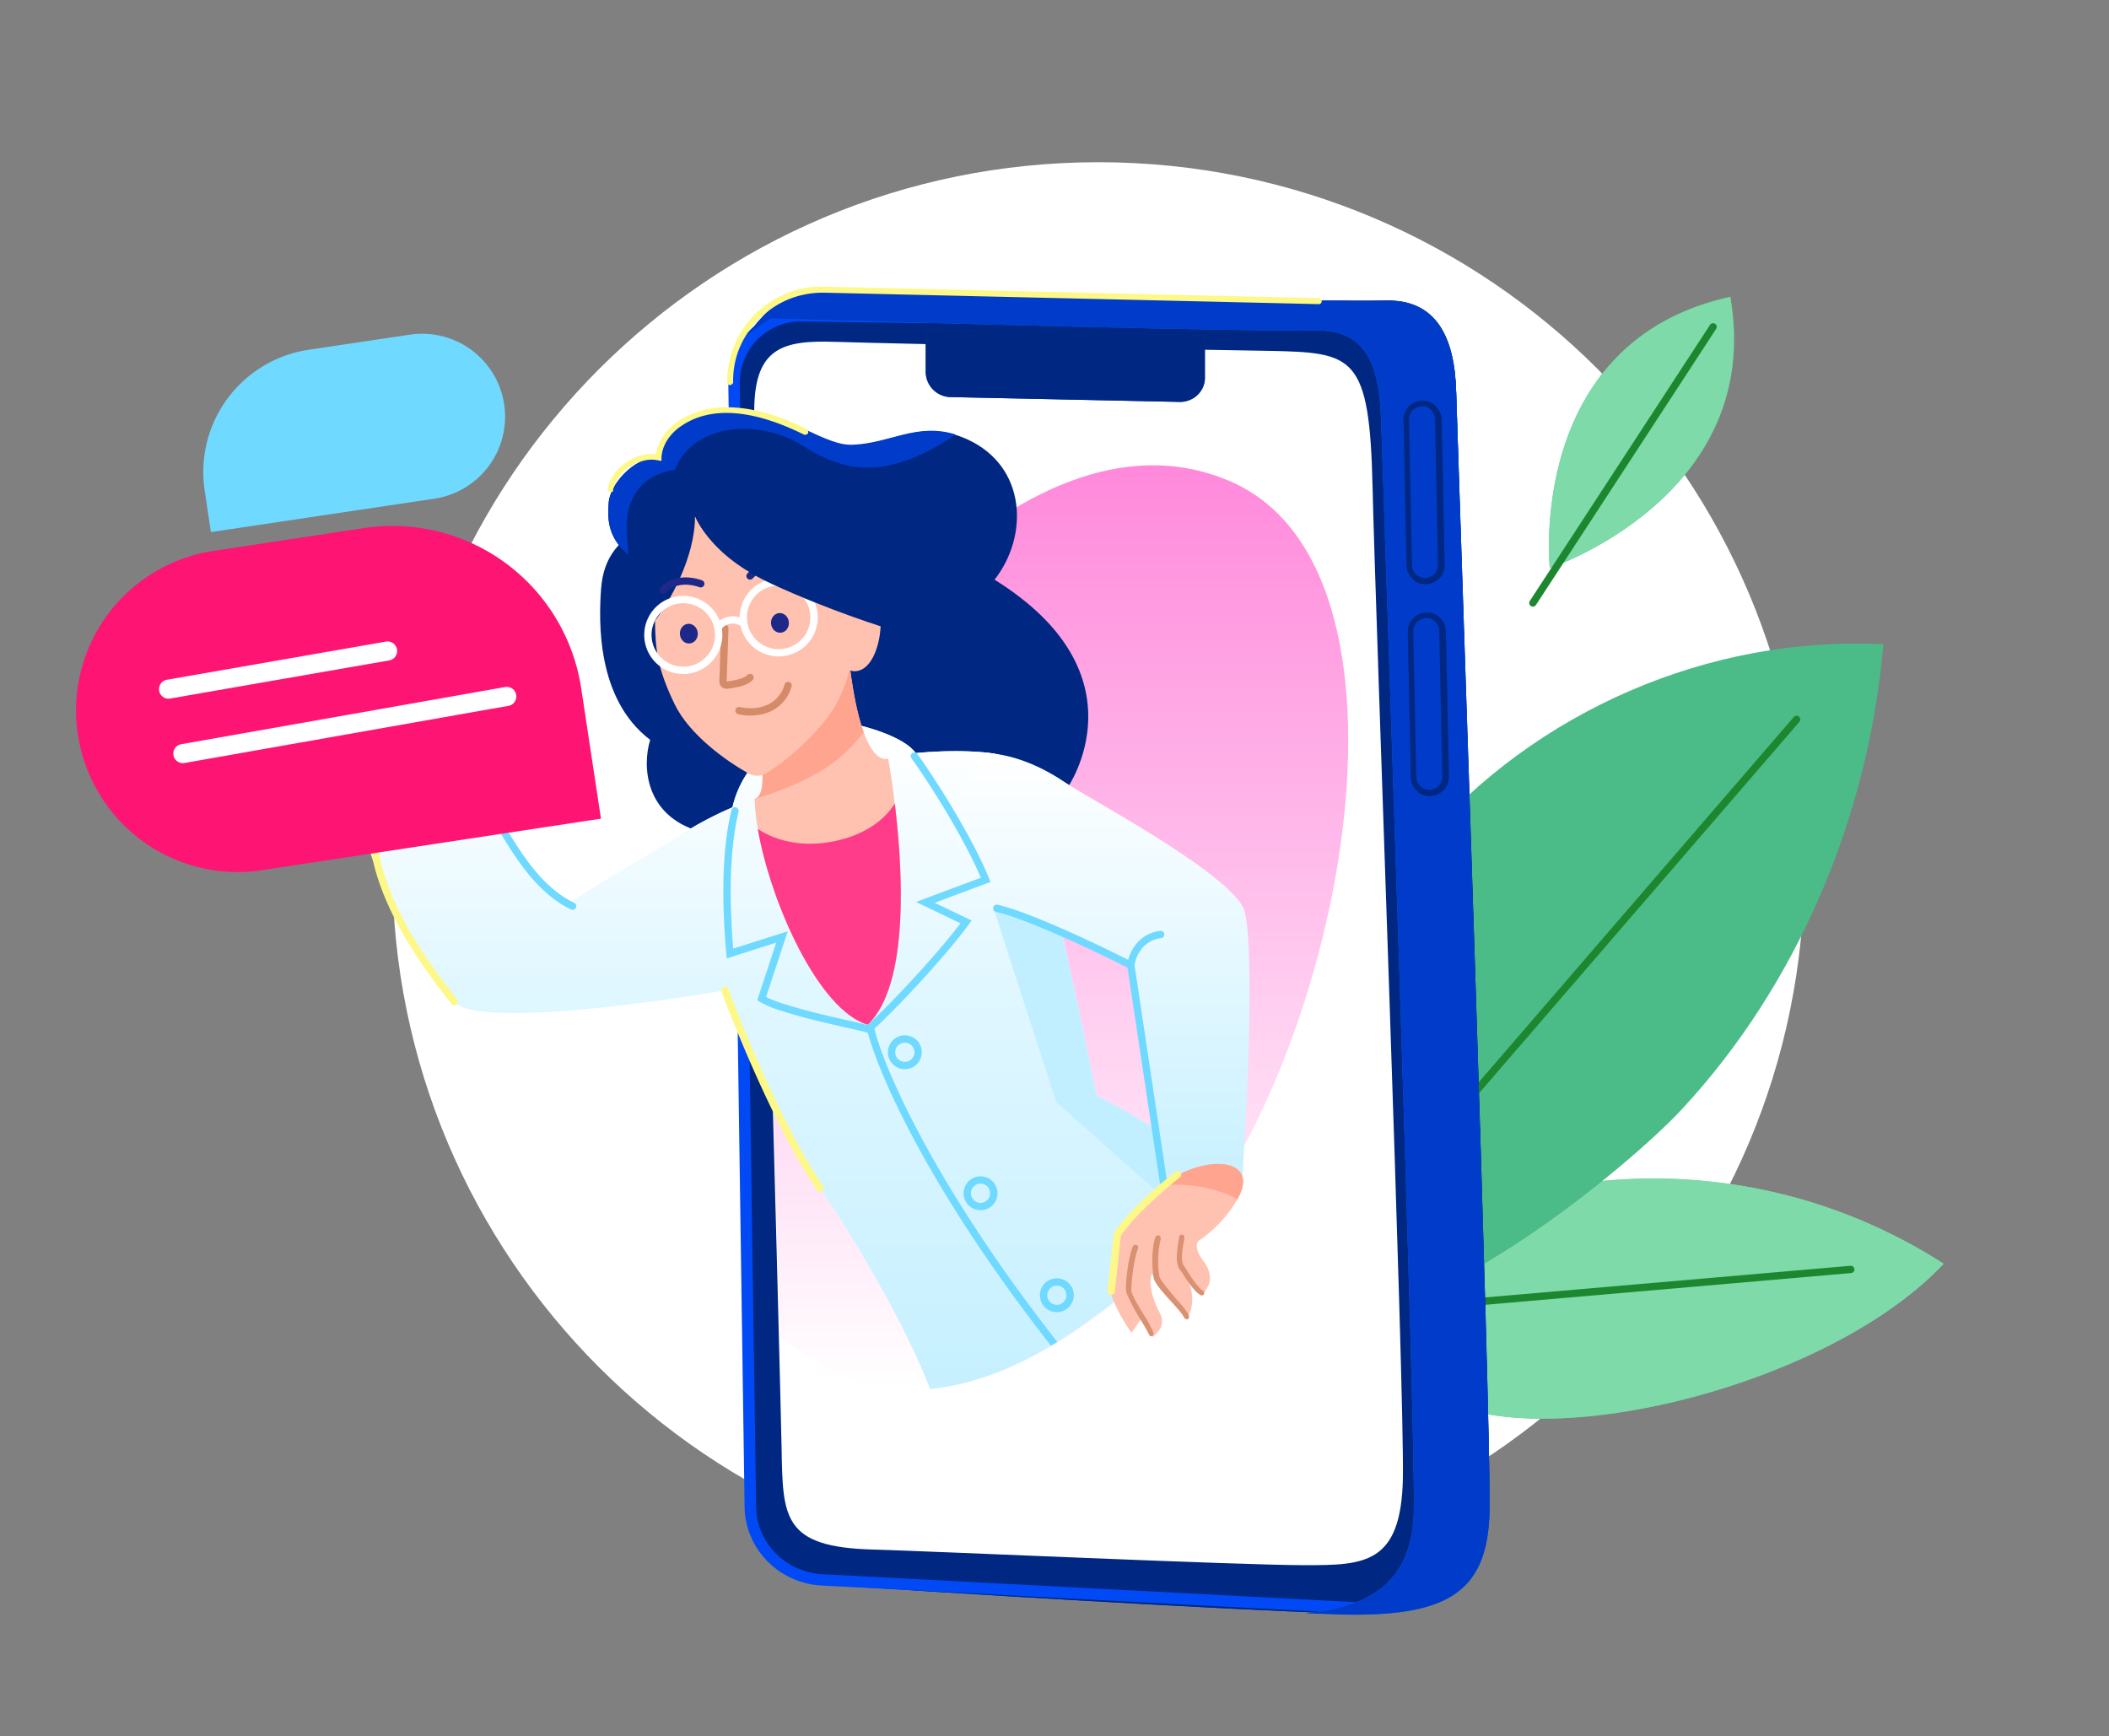 <?xml version="1.0" encoding="UTF-8"?> <svg xmlns:xlink="http://www.w3.org/1999/xlink" xmlns="http://www.w3.org/2000/svg" width="351" height="289" fill="none"><rect width="100%" height="100%" fill="#808080" stroke="none"/> <path fill="#fff" d="M300.3 144.5c0 64.9-52.6 117.5-117.5 117.5S65.3 209.4 65.3 144.5 117.9 27 182.8 27s117.5 52.6 117.5 117.5Z"></path> <path fill="url(#paint0_linear_3131_3778)" d="M323.47 210.34a89.25 89.25 0 0 0-71.22-11.19c-3.06.76-6.3 1.91-8.95 3.84-4.79 3.36-7.74 9.06-9.41 14.63-8.98 30.72 64.25 19.63 89.58-7.28Z"></path> <path fill="#7EDAA8" d="M323.47 210.34a89.25 89.25 0 0 0-71.22-11.19c-3.06.76-6.3 1.91-8.95 3.84-4.79 3.36-7.74 9.06-9.41 14.63-8.98 30.72 64.25 19.63 89.58-7.28Z"></path> <path fill="#4BBB87" d="M280.02 184.51c19-20.5 30.97-48.4 33.43-77.28-28.86-1.47-57.96 11.04-76.84 33.22-11.16 12.95-34.83 52.66-24.5 71.98 11.4 21.58 58.34-17.46 67.91-27.92Z"></path> <path fill="#1C872F" fill-rule="evenodd" d="M299.4 119.28c.26.22.29.6.07.86l-65.7 76.18a.61.61 0 1 1-.93-.8l65.7-76.18c.22-.26.61-.28.86-.06ZM308.63 211.23a.6.6 0 0 1-.55.66l-78.75 6.83a.61.61 0 1 1-.1-1.22l78.74-6.82c.34-.03.63.22.66.55Z" clip-rule="evenodd"></path> <path fill="#0037B8" d="M141.67 48.02c13.6.5 75.08 2.3 89.2 2 8.06-.1 11.28 5.98 11.48 15.27.7 22.07 5.85 171.65 5.55 185.93-.3 14.28-7.87 17.77-25.5 17.27-17.64-.5-67.43-3.5-82.34-4.59-14.92-1.1-14.41-6.69-14.72-18.27-.3-11.59-3.02-167.16-3.22-178.74-.2-11.59 5.94-19.37 19.55-18.87Z"></path> <path fill="#002782" d="M141.67 48.02c13.6.5 75.08 2.3 89.2 2 8.06-.1 11.28 5.98 11.48 15.27.7 22.07 5.85 171.65 5.55 185.93-.3 14.28-7.87 17.77-25.5 17.27-17.64-.5-67.43-3.5-82.34-4.59-14.92-1.1-14.41-6.69-14.72-18.27-.3-11.59-3.02-167.16-3.22-178.74-.2-11.59 5.94-19.37 19.55-18.87Z"></path> <path fill="#0049F5" d="m226.32 268.6-89.6-4.7c-7.15-.4-12.8-6.19-12.8-13.28l-2.71-186.93c0-3.3 1.2-6.39 3.53-8.68 2.31-2.3 5.54-3.6 8.76-3.5l22.07.3v2l-22.07-.3c-2.72-.1-5.34 1-7.35 2.9a10.22 10.22 0 0 0-3.03 7.28l2.72 186.93c0 6.1 4.84 10.98 10.89 11.38l89.6 4.7v1.9Z"></path> <path fill="#0070D2" d="M242.35 65.4c-.3-9.3-3.52-15.49-11.48-15.29-14.01.2-75.6-1.6-89.2-2-5.64-.2-11.79.9-14.91 4.8-1.11 1.3-2.52 2.7-2.83 3.2-.3.3 4.03-3.1 4.54-3.1 22.98.7 79.01 2.2 90.7 2 8.07-.1 10.39 5.59 10.69 14.97.7 22.07 5.74 167.16 5.44 181.44-.2 11.48-6.85 16.08-18.04 17.08 1.91.1 3.63.1 5.14.2 17.64.5 25.3-3 25.5-17.28.2-14.38-4.94-163.96-5.55-186.03Z"></path> <path fill="#003CC9" d="M242.35 65.4c-.3-9.3-3.52-15.49-11.48-15.29-14.01.2-75.6-1.6-89.2-2-5.64-.2-11.79.9-14.91 4.8-1.11 1.3-2.52 2.7-2.83 3.2-.3.3 4.03-3.1 4.54-3.1 22.98.7 79.01 2.2 90.7 2 8.07-.1 10.39 5.59 10.69 14.97.7 22.07 5.74 167.16 5.44 181.44-.2 11.48-6.85 16.08-18.04 17.08 1.91.1 3.63.1 5.14.2 17.64.5 25.3-3 25.5-17.28.2-14.38-4.94-163.96-5.55-186.03Z"></path> <path fill="#fff" d="M139.05 56.9c13.6.4 58.35 1.3 72.36 1.5 13.9.3 16.53.7 17.03 22.77.5 22.06 5.34 150.68 5.04 164.96-.3 14.28-6.45 14.38-16.32 14.38-10.89 0-61.28-2.3-71.86-2.6-15.02-.4-15.02-5.3-15.22-16.88-.2-11.58-4.23-160.06-4.54-171.65-.3-11.58 4.64-12.78 13.5-12.48Z"></path> <path fill="url(#paint1_linear_3131_3778)" d="M204.65 80.07c-36.04-15.38-72.77 41.84-72.77 41.84s-1.97 2.6-4.62 7.09c.89 32.65 1.87 70.8 2.46 93.26 17.67 15.38 38.6 10.89 62.26-10.98 30.05-27.96 48.61-115.83 12.67-131.21Z"></path> <path fill="#0037B8" d="m196.2 66.89-38-.8a4.22 4.22 0 0 1-4.13-4.2v-7.08l46.46 1v6.88c.1 2.4-1.91 4.3-4.33 4.2Z"></path> <path fill="#002782" d="m196.2 66.89-38-.8a4.22 4.22 0 0 1-4.13-4.2v-7.08l46.46 1v6.88c.1 2.4-1.91 4.3-4.33 4.2Z"></path> <path fill="#0037B8" d="M237.21 97.24c-.7 0-1.4-.2-1.91-.7-.7-.6-1.21-1.5-1.21-2.4l-.5-24.26c0-1.5 1-2.8 2.51-3.1.91-.2 1.92 0 2.62.6.7.6 1.21 1.5 1.21 2.4l.5 24.27c0 1.5-1 2.8-2.51 3.1-.2 0-.5.1-.7.1Zm-.5-29.65c-.2 0-.3 0-.5.1-1.01.2-1.72 1.1-1.72 2.1l.5 24.26c0 .6.3 1.3.81 1.7.5.4 1.21.6 1.81.4 1.01-.2 1.72-1.1 1.72-2.1l-.5-24.27c0-.6-.3-1.3-.81-1.7-.3-.3-.8-.5-1.31-.5Z"></path> <path fill="#002782" d="M237.21 97.24c-.7 0-1.4-.2-1.91-.7-.7-.6-1.21-1.5-1.21-2.4l-.5-24.26c0-1.5 1-2.8 2.51-3.1.91-.2 1.92 0 2.62.6.7.6 1.21 1.5 1.21 2.4l.5 24.27c0 1.5-1 2.8-2.51 3.1-.2 0-.5.1-.7.1Zm-.5-29.65c-.2 0-.3 0-.5.1-1.01.2-1.72 1.1-1.72 2.1l.5 24.26c0 .6.3 1.3.81 1.7.5.4 1.21.6 1.81.4 1.01-.2 1.72-1.1 1.72-2.1l-.5-24.27c0-.6-.3-1.3-.81-1.7-.3-.3-.8-.5-1.31-.5Z"></path> <path fill="#0037B8" d="M237.92 132.5c-.7 0-1.41-.2-1.92-.7-.7-.6-1.2-1.5-1.2-2.4l-.5-24.27c0-1.5 1-2.8 2.51-3.1.9-.2 1.91 0 2.62.6.7.6 1.21 1.5 1.21 2.4l.5 24.27c0 1.5-1 2.8-2.51 3.1-.2 0-.5.1-.71.1Zm-.5-29.67c-.2 0-.3 0-.5.1-1.02.2-1.72 1.1-1.72 2.1l.5 24.27c0 .6.3 1.3.8 1.7.51.4 1.22.6 1.82.4 1.01-.2 1.72-1.1 1.72-2.1l-.5-24.27c0-.6-.31-1.3-.81-1.7-.3-.3-.81-.5-1.31-.5Z"></path> <path fill="#002782" d="M237.92 132.5c-.7 0-1.41-.2-1.92-.7-.7-.6-1.2-1.5-1.2-2.4l-.5-24.27c0-1.5 1-2.8 2.51-3.1.9-.2 1.91 0 2.62.6.7.6 1.21 1.5 1.21 2.4l.5 24.27c0 1.5-1 2.8-2.51 3.1-.2 0-.5.1-.71.1Zm-.5-29.67c-.2 0-.3 0-.5.1-1.02.2-1.72 1.1-1.72 2.1l.5 24.27c0 .6.3 1.3.8 1.7.51.4 1.22.6 1.82.4 1.01-.2 1.72-1.1 1.72-2.1l-.5-24.27c0-.6-.31-1.3-.81-1.7-.3-.3-.81-.5-1.31-.5Z"></path> <path fill="#FDF887" d="M121.51 64.1c-.3 0-.5-.2-.5-.5 0-4.3 1.71-8.4 4.74-11.4 3.12-2.99 7.25-4.68 11.59-4.48l82.13 1.9c.3 0 .5.2.5.5s-.2.5-.5.5l-82.13-1.9c-4.14-.1-7.97 1.4-10.89 4.29a14.17 14.17 0 0 0-4.43 10.68c0 .1-.3.4-.5.4Z"></path> <path fill="#002782" d="M100.04 97.99c.4-5.51 3.27-8.39 7.28-10.27 16.08-2.38 25.74 0 32.65 11.52 7.43 12.4 2.89 27.4-4.65 33.54-7.53 6.13-14.46 6.9-18.91 5.6-9.08-2.63-9.55-10.86-8.2-15.24-8.92-6.76-8.57-19.65-8.17-25.15Z"></path> <path fill="#002782" d="M177.62 131.18s13.35-18.86-12.1-34.7c5.74-7.29 5.33-18.87-4.54-23.36-7.56-3.4-12.1.6-18.95 1-4.74.3-10.58-5.2-18.64-5.8-9.48-.8-13.2 4.6-13.3 7.6-5.05.2-8.57 4.99-8.78 7.68-.2 2.7-.4 6.4 4.54 9.69 29.73.7 31.85 7.69 31.85 7.69v24.9l39.92 5.3Z"></path> <path fill="#003CC9" d="M133.46 74.12c5.35 3.4 10.28 4.79 16.53 2.8 3.23-1 6.25-2.7 9.07-4.6-6.45-2-10.78 1.4-17.03 1.7-4.74.3-10.58-5.2-18.64-5.8-9.48-.7-13.2 4.7-13.3 7.7-5.05.2-8.57 4.99-8.78 7.68-.2 2.5-.3 5.8 3.33 8.79 0-.2-.1-.4-.1-.6-.2-2.7-.6-5.4.4-7.99 1.21-3.4 4.03-5.1 7.36-5.59 3.33-8.19 14.61-8.29 21.16-4.1Z"></path> <path fill="#FDF887" d="M101.62 81.9h-.1c-.3-.1-.4-.3-.4-.6.5-1.9 1.71-3.49 3.32-4.49 1.62-1 3.23-1.4 4.74-1.2.3-2.1 1.71-4.19 3.83-5.59 5.24-3.4 12.6-2.9 21.26 1.4.2.1.3.4.2.7-.1.2-.4.3-.7.2-5.85-2.9-14.11-5.6-20.26-1.5-2.01 1.3-3.32 3.3-3.42 5.3v.6l-.6-.1c-1.42-.3-2.83 0-4.54 1a6.68 6.68 0 0 0-2.93 3.88c.1.3-.1.4-.4.4Z"></path> <path fill="url(#paint2_linear_3131_3778)" fill-rule="evenodd" d="M203.96 195.76a187.1 187.1 0 0 0-21.48-13.47c-2.01-10-6.7-32.36-9.32-41.67l-.66-2.36c-2.7-9.7-3.43-12.33-7.63-12.91-2.6-.36-7.46-.5-12.47 0-2.57-3.67-13.89-6-15.92-5.43-6.58 1.81-12.97 7.29-14.58 14.46a58.59 58.59 0 0 0-8.05 4.2c-1.45.91-3.59 2.2-5.95 3.61-4.48 2.7-9.8 5.9-13 8.03-6.43-3.02-15.37-17.28-15.27-19.96.1-2.46-2.62-3.97-5.05-5.32-.88-.49-1.72-.95-2.37-1.44a46.38 46.38 0 0 0-4.17-2.59c-.72-.42-1.33-.77-1.66-1-2.39 3.64-7.34 14.63-4.43 22.87 4.08 11.53 8.8 17.66 12.67 22.67l.97 1.26c3.21 4.2 31.39.5 45.07-1.87 2.6 7.05 9.4 23.5 15.82 32.91 6.59 9.64 14.46 23.35 18.34 33.42 11.38-1.11 23.67-7.88 36.8-19.89 4.4-4.05 8.56-9.35 12.34-15.52Z" clip-rule="evenodd"></path> <path fill="url(#paint3_linear_3131_3778)" fill-rule="evenodd" d="M203.96 195.76a187.1 187.1 0 0 0-21.48-13.47c-2.01-10-6.7-32.36-9.32-41.67l-.66-2.36c-2.7-9.7-3.43-12.33-7.63-12.91-2.6-.36-7.46-.5-12.47 0-2.57-3.67-13.89-6-15.92-5.43-6.58 1.81-12.97 7.29-14.58 14.46a58.59 58.59 0 0 0-8.05 4.2c-1.45.91-3.59 2.2-5.95 3.61-4.48 2.7-9.8 5.9-13 8.03-6.43-3.02-15.37-17.28-15.27-19.96.1-2.46-2.62-3.97-5.05-5.32-.88-.49-1.72-.95-2.37-1.44a46.38 46.38 0 0 0-4.17-2.59c-.72-.42-1.33-.77-1.66-1-2.39 3.64-7.34 14.63-4.43 22.87 4.08 11.53 8.8 17.66 12.67 22.67l.97 1.26c3.21 4.2 31.39.5 45.07-1.87 2.6 7.05 9.4 23.5 15.82 32.91 6.59 9.64 14.46 23.35 18.34 33.42 11.38-1.11 23.67-7.88 36.8-19.89 4.4-4.05 8.56-9.35 12.34-15.52Z" clip-rule="evenodd"></path> <path fill="#FDF887" fill-rule="evenodd" d="M65.24 121.65a.6.6 0 0 1 .17.85c-2.28 3.46-2.63 7.38-2.85 13.68-.21 6.23 2.14 12.44 5.08 17.79 2.68 4.88 5.84 8.98 7.9 11.67l.54.7a.6.6 0 1 1-.97.74l-.54-.7c-2.06-2.68-5.27-6.86-8-11.83-2.99-5.42-5.45-11.86-5.23-18.42.22-6.25.56-10.51 3.05-14.3a.61.61 0 0 1 .85-.18Zm55.22 42.61a.6.6 0 0 1 .78.37c2.6 7.04 9.37 23.43 15.75 32.78a.6.6 0 0 1-1 .69c-6.48-9.48-13.3-26-15.9-33.05a.6.6 0 0 1 .37-.79Z" clip-rule="evenodd"></path> <path fill="#FFC1B0" d="M144.43 170.56c9.92-9.5 3.38-44.32 3.38-44.32s-4.14 2.2-6.34-15.02l-16.63 6s4.12 15.01.75 15.72c.23 11.5 9.42 34.87 18.84 37.62Z"></path> <path fill="#FFA48F" fill-rule="evenodd" d="M143.74 121.86a26.8 26.8 0 0 1-4.36 4.53c-3.37 2.77-9.1 5.26-13.8 6.58v-.03c3.38-.7-.74-15.72-.74-15.72l16.63-6c.64 5.02 1.45 8.39 2.27 10.64Z" clip-rule="evenodd"></path> <path fill="#FFC1B0" d="M112.28 117.21c-2.81-5.8-3.22-8.97-3.27-13.89 2.31-3 6.66-10.39 6.66-17.4 1.5 3.5 5.4 7.14 10.3 9.64 6.44 3.3 10.79 4.84 15.81 6.76.76 4.76 0 10.14-2.63 14.9-2.36 4.24-8 9.36-11.73 11.53-.9.52-2 .47-2.9-.04-3.74-2.11-9.78-6.42-12.24-11.5Z"></path> <path fill="#FF3C8A" fill-rule="evenodd" d="M148.92 133.75c1.31 10.78 2.51 30.1-4.5 36.81-8.18-2.4-16.2-20.38-18.3-32.59 1.6 1.08 5.96 3.38 12.56 2.08 6.5-1.28 9.3-4.76 10.24-6.3Z" clip-rule="evenodd"></path> <path fill="#FFC1B0" d="M140.18 100.15s2.35-2.11 4.94-1.1c2.6 1.02 1.8 12.36-2.74 12.67-4.55.24-2.2-11.57-2.2-11.57Z"></path> <path fill="#D48B68" fill-rule="evenodd" d="M120.64 103.95c.34 0 .6.3.6.63l-.3 8.84c.5-.05 1.19-.15 1.85-.33.7-.18 1.26-.42 1.55-.7a.61.61 0 1 1 .85.86c-.52.52-1.35.83-2.09 1.02-.76.2-1.54.31-2.07.37a1.2 1.2 0 0 1-1.31-1.24l.3-8.86a.6.6 0 0 1 .62-.6Zm10.7 9.55c.32.1.5.44.4.76a6.4 6.4 0 0 1-4.2 4.42 8.82 8.82 0 0 1-4.69.19.61.61 0 0 1 .3-1.19c.98.24 2.54.34 4-.15a5.2 5.2 0 0 0 3.43-3.62c.1-.33.44-.5.76-.4Z" clip-rule="evenodd"></path> <path fill="#1D2888" fill-rule="evenodd" d="M109.98 98.7a.6.6 0 0 1-.06-.87c1.6-1.8 4.29-2.16 6.94-1.23a.61.61 0 0 1-.4 1.15c-2.37-.83-4.46-.43-5.62.89a.61.61 0 0 1-.86.05ZM124.43 96.32a.6.6 0 0 1-.05-.86c1.6-1.81 4.28-2.16 6.93-1.24a.6.6 0 1 1-.4 1.15c-2.37-.82-4.46-.42-5.62.9a.6.6 0 0 1-.86.05Z" clip-rule="evenodd"></path> <path fill="#1D2888" d="M114.78 107.1c.82-.07 1.42-.85 1.35-1.76-.08-.9-.8-1.58-1.63-1.51-.82.07-1.42.86-1.34 1.76.07.9.8 1.58 1.62 1.51ZM129.95 105.31c.82-.07 1.42-.86 1.34-1.76-.07-.9-.8-1.58-1.62-1.51-.82.07-1.42.85-1.35 1.76.08.9.8 1.58 1.63 1.51Z"></path> <path fill="#fff" fill-rule="evenodd" d="M113.73 100.4a5.28 5.28 0 1 0-.02 10.56 5.28 5.28 0 0 0 .02-10.56Zm-6.51 5.27a6.5 6.5 0 1 1 13 .02 6.5 6.5 0 0 1-13-.02ZM129.6 97.48a5.28 5.28 0 1 0-.02 10.56 5.28 5.28 0 0 0 .02-10.56Zm-6.5 5.27a6.5 6.5 0 1 1 13 .02 6.5 6.5 0 0 1-13-.02Z" clip-rule="evenodd"></path> <path fill="#fff" fill-rule="evenodd" d="M123.2 104.14a2.42 2.42 0 0 0-3.31.8l-1.04-.62a3.64 3.64 0 0 1 4.99-1.22l-.64 1.04Z" clip-rule="evenodd"></path> <path fill="#002782" d="M128.56 97.24c-9.67-4.45-12.3-9.79-13.5-12.77 2.57-1.44 10.32-3.62 19.21-1.06 8.89 2.55 13.96 16.04 15.5 21.84-2.8-.84-11.55-3.57-21.21-8.01Z"></path> <path fill="#70D9FF" d="M150.59 177.83a2.7 2.7 0 1 1 0-5.4 2.7 2.7 0 1 1 0 5.4Zm0-4.4c-1.01 0-1.72.8-1.72 1.7 0 .9.81 1.7 1.72 1.7.9 0 1.71-.8 1.71-1.7 0-.9-.8-1.7-1.71-1.7Z"></path> <path fill="#70D9FF" fill-rule="evenodd" d="M175.96 223.35c-20.41-26.07-28.81-45.44-30.49-52.3a.6.6 0 1 0-1.18.3c1.73 7.06 10.2 26.55 30.62 52.63l1.05-.63Z" clip-rule="evenodd"></path> <path fill="#70D9FF" fill-rule="evenodd" d="M122.47 134.37c.33.08.53.4.45.74-1.88 7.8-1.31 17.6-.9 22.78l9.08-2.88-3.6 10.92c.65.35 1.6.72 2.77 1.1 1.43.47 3.12.95 4.9 1.4 2.86.73 5.9 1.41 8.22 1.93l1.5.34a.6.6 0 1 1-.26 1.19l-1.5-.34c-2.32-.52-5.38-1.2-8.27-1.94-1.78-.45-3.5-.93-4.97-1.42a16.63 16.63 0 0 1-3.46-1.46l-.4-.26 3.16-9.58-8.25 2.63-.06-.76c-.42-4.92-1.18-15.52.86-23.94a.6.6 0 0 1 .73-.45ZM150.6 173.54a1.6 1.6 0 1 0-.01 3.2 1.6 1.6 0 0 0 0-3.2Zm-2.83 1.6a2.82 2.82 0 1 1 5.64 0 2.82 2.82 0 0 1-5.64 0ZM163.2 197.01a1.6 1.6 0 1 0-.02 3.2 1.6 1.6 0 0 0 .01-3.2Zm-2.83 1.6a2.82 2.82 0 1 1 5.64 0 2.82 2.82 0 0 1-5.64 0ZM175.9 213.98a1.6 1.6 0 1 0-.01 3.2 1.6 1.6 0 0 0 0-3.2Zm-2.83 1.6a2.82 2.82 0 1 1 5.64 0 2.82 2.82 0 0 1-5.64 0ZM77.07 128.36a.61.61 0 0 1 .86 0 27.18 27.18 0 0 1 3.65 5c.53.86 1.05 1.75 1.58 2.66.7 1.19 1.41 2.4 2.18 3.65 2.7 4.34 5.86 8.5 10.22 10.6a.61.61 0 0 1-.53 1.1c-4.7-2.26-8-6.69-10.72-11.06-.77-1.23-1.51-2.5-2.22-3.71l-1.55-2.61a26.08 26.08 0 0 0-3.47-4.77.6.6 0 0 1 0-.86Z" clip-rule="evenodd"></path> <path fill="#C2EFFF" fill-rule="evenodd" d="M182.5 182.3c8.51 4.45 17.04 10.21 23 14.57a84.97 84.97 0 0 1-5.7 7.9l-24-21.32-10.3-31.79 9.78-2.7c2.55 10.74 5.66 25.66 7.21 33.33Z" clip-rule="evenodd"></path> <path fill="url(#paint4_linear_3131_3778)" d="M177.15 130.15c-4.64-3.13-9.79-5-14.69-4.88-7.66 12.64-.88 24.28 4.27 26.28 4.12 1.6 15.92 5.82 21.56 8.74l5.11 35.97c.13.96 1.41 2.8 5.53 2.5 4.12-.3 7.28-1.54 7.82-2.5.92-13.4 2.21-42.02 0-45.52-4.12-6.53-24.95-17.46-29.6-20.59Z"></path> <path fill="#70D9FF" fill-rule="evenodd" d="M165.3 151.05c.07-.33.4-.54.72-.47 2.49.55 6.7 2.21 10.97 4.08a223.1 223.1 0 0 1 10.77 5.1c.2-.76.58-1.65 1.2-2.46a6 6 0 0 1 4.23-2.37.61.61 0 0 1 .13 1.2c-1.61.19-2.69.98-3.4 1.9a5.87 5.87 0 0 0-1.1 2.63l5.55 36.9a.6.6 0 1 1-1.2.17l-5.52-36.67a218.97 218.97 0 0 0-11.15-5.28c-4.28-1.88-8.39-3.5-10.74-4a.61.61 0 0 1-.46-.73Z" clip-rule="evenodd"></path> <path fill="#FFC1B0" d="M192.35 198.18a41.58 41.58 0 0 0-6.2 7.22c-.19.3-.3.62-.35.97-.23 1.87-.98 8.09-.97 8.44.12 1.7 2.63 5.97 3.49 7 .57-.76 1.05-1.56 1.62-2.31a55.24 55.24 0 0 1 1.86 3.03c1.44-1.06 2.08-2.4 1.2-4.04-2.35-4.6-1.3-6.57-1.26-6.45 1.54 1.97 4.17 5.57 5.72 7.53 2.02-3.14.35-6.6-.33-7.54 1.07 1.23 2.25 2 3.2 3.27.89-1.43 1.3-2.06.88-3.59-.32-1.48-1.8-2.5-2-4.03-.2-1.32.88-1.42.83-1.54a21.34 21.34 0 0 0 5.98-6.68c4.05-7.27-6.82-7.56-13.67-1.28Z"></path> <path fill="#FFA48F" fill-rule="evenodd" d="M205.94 199.59c-4.52-2.49-10.36-2.64-12.35-2.23.07-.13.16-.26.26-.4 6.8-4.98 15.93-4.25 12.16 2.5l-.06.13Z" clip-rule="evenodd"></path> <path fill="#D99171" d="M199.79 215.55c-.89-.52-1.88-1.91-2.66-3.1-.3-.45-.52-.87-.73-1.07-.82-1.1-.53-3.02-.3-4.56.07-.37.1-.66.14-.95.03-.3.28-.38.49-.38.3.03.38.28.39.49-.04.29-.07.58-.15.95-.22 1.33-.52 3.04.13 3.86.25.33.47.74.77 1.19.65 1.02 1.64 2.42 2.28 2.82.25.12.3.45.22.62-.08.17-.33.25-.58.13ZM197.28 219.5c-.08-.05-.16-.09-.2-.2-.32-.67-1.21-1.6-2.16-2.67-1.15-1.26-2.3-2.53-2.83-3.6l-.05-.12c-.42-2.36-.32-5.18.23-6.97.12-.26.37-.34.57-.35.26.12.35.37.35.58a15.6 15.6 0 0 0-.19 6.47c.56.99 1.63 2.21 2.62 3.4.94 1.06 1.89 2.12 2.24 2.9.09.25.05.54-.2.63-.12.04-.2 0-.38-.08ZM191.46 222.37c-.09-.04-.17-.08-.21-.2-.31-.66-.88-1.65-1.52-2.67a32.36 32.36 0 0 1-2.27-4.36c-.23-.83.17-5.35 1.08-7.7.12-.24.37-.33.63-.21.25.12.34.37.22.62-.87 2.25-1.15 6.53-1.1 7.07.27.95 1.31 2.67 2.18 4.1a16 16 0 0 1 1.48 2.76c.09.25-.03.5-.2.63-.08-.04-.2 0-.29-.04Z"></path> <path fill="#FDF887" fill-rule="evenodd" d="M196.47 195.11c.2.27.16.65-.1.86a79.36 79.36 0 0 0-6.66 5.95 27.76 27.76 0 0 0-3.17 3.78l-1 9.26a.6.6 0 1 1-1.2-.13l1.01-9.51.06-.1c.27-.5 1.3-1.93 3.42-4.14a80.65 80.65 0 0 1 6.78-6.06.61.61 0 0 1 .86.1Z" clip-rule="evenodd"></path> <path fill="#70D9FF" fill-rule="evenodd" d="M151.83 125.36c.28-.2.66-.14.85.14 2.94 4.1 8.99 13.53 11.93 20.7l.23.59-9.29 3.47 6.15 2.95-.43.6c-3.54 4.91-12.4 14.5-16.36 17.94a.6.6 0 1 1-.8-.92c3.73-3.24 12-12.16 15.74-17.15l-7.4-3.56 10.79-4.03c-2.97-6.97-8.7-15.92-11.55-19.88a.61.61 0 0 1 .14-.85Z" clip-rule="evenodd"></path> <path fill="url(#paint5_linear_3131_3778)" d="M287.98 49.4c5.76 33.18-30.05 45.16-30.05 45.16s-4-37.68 30.05-45.17Z"></path> <path fill="#7EDAA8" d="M287.98 49.4c5.76 33.18-30.05 45.16-30.05 45.16s-4-37.68 30.05-45.17Z"></path> <path fill="#1C872F" fill-rule="evenodd" d="M285.44 53.9a.6.6 0 0 1 .18.83l-29.99 45.96a.61.61 0 0 1-1.02-.67l29.99-45.95a.61.61 0 0 1 .84-.18Z" clip-rule="evenodd"></path> <path fill="#FE1472" d="M12.96 122.3A26.87 26.87 0 0 1 35.5 91.7l25.05-3.8a31.76 31.76 0 0 1 36.17 26.62l3.3 21.74-56.44 8.58a26.88 26.88 0 0 1-30.6-22.53Z"></path> <path fill="#fff" fill-rule="evenodd" d="M66.07 108.09c.15.86-.43 1.68-1.3 1.83l-36.52 6.36a1.59 1.59 0 0 1-.54-3.13l36.52-6.36c.86-.15 1.69.43 1.84 1.3ZM85.91 115.64c.16.86-.42 1.69-1.28 1.84l-54 9.53a1.59 1.59 0 0 1-.54-3.13l53.98-9.53c.87-.15 1.7.43 1.84 1.3Z" clip-rule="evenodd"></path> <path fill="#70D9FF" d="M83.91 67.31A13.8 13.8 0 0 0 68.22 55.7l-16.86 2.52a20.57 20.57 0 0 0-17.3 23.38l1.04 6.96L72.3 83a13.8 13.8 0 0 0 11.61-15.69Z"></path> <defs> <linearGradient id="paint0_linear_3131_3778" x1="183.17" x2="302.46" y1="299.85" y2="187.87" gradientUnits="userSpaceOnUse"> <stop offset=".1" stop-color="#20A16B"></stop> <stop offset=".85" stop-color="#7EDAA8"></stop> <stop offset="1" stop-color="#91E6B5"></stop> </linearGradient> <linearGradient id="paint1_linear_3131_3778" x1="175.82" x2="175.82" y1="77.44" y2="231.34" gradientUnits="userSpaceOnUse"> <stop stop-color="#FF89DB"></stop> <stop offset="1" stop-color="#fff"></stop> </linearGradient> <linearGradient id="paint2_linear_3131_3778" x1="136.69" x2="136.69" y1="119.83" y2="237.54" gradientUnits="userSpaceOnUse"> <stop offset=".45" stop-color="#fff"></stop> <stop offset="1" stop-color="#C6F0FF"></stop> </linearGradient> <linearGradient id="paint3_linear_3131_3778" x1="138.25" x2="138.25" y1="123.1" y2="231.17" gradientUnits="userSpaceOnUse"> <stop stop-color="#fff"></stop> <stop offset=".38" stop-color="#E0F7FF"></stop> <stop offset="1" stop-color="#C6F0FF"></stop> </linearGradient> <linearGradient id="paint4_linear_3131_3778" x1="183.76" x2="183.76" y1="125.27" y2="199.4" gradientUnits="userSpaceOnUse"> <stop stop-color="#fff"></stop> <stop offset="1" stop-color="#C6F0FF"></stop> </linearGradient> <linearGradient id="paint5_linear_3131_3778" x1="291.85" x2="255.62" y1="15.14" y2="126.04" gradientUnits="userSpaceOnUse"> <stop offset=".1" stop-color="#20A16B"></stop> <stop offset="1" stop-color="#91E6B5"></stop> </linearGradient> </defs> </svg> 